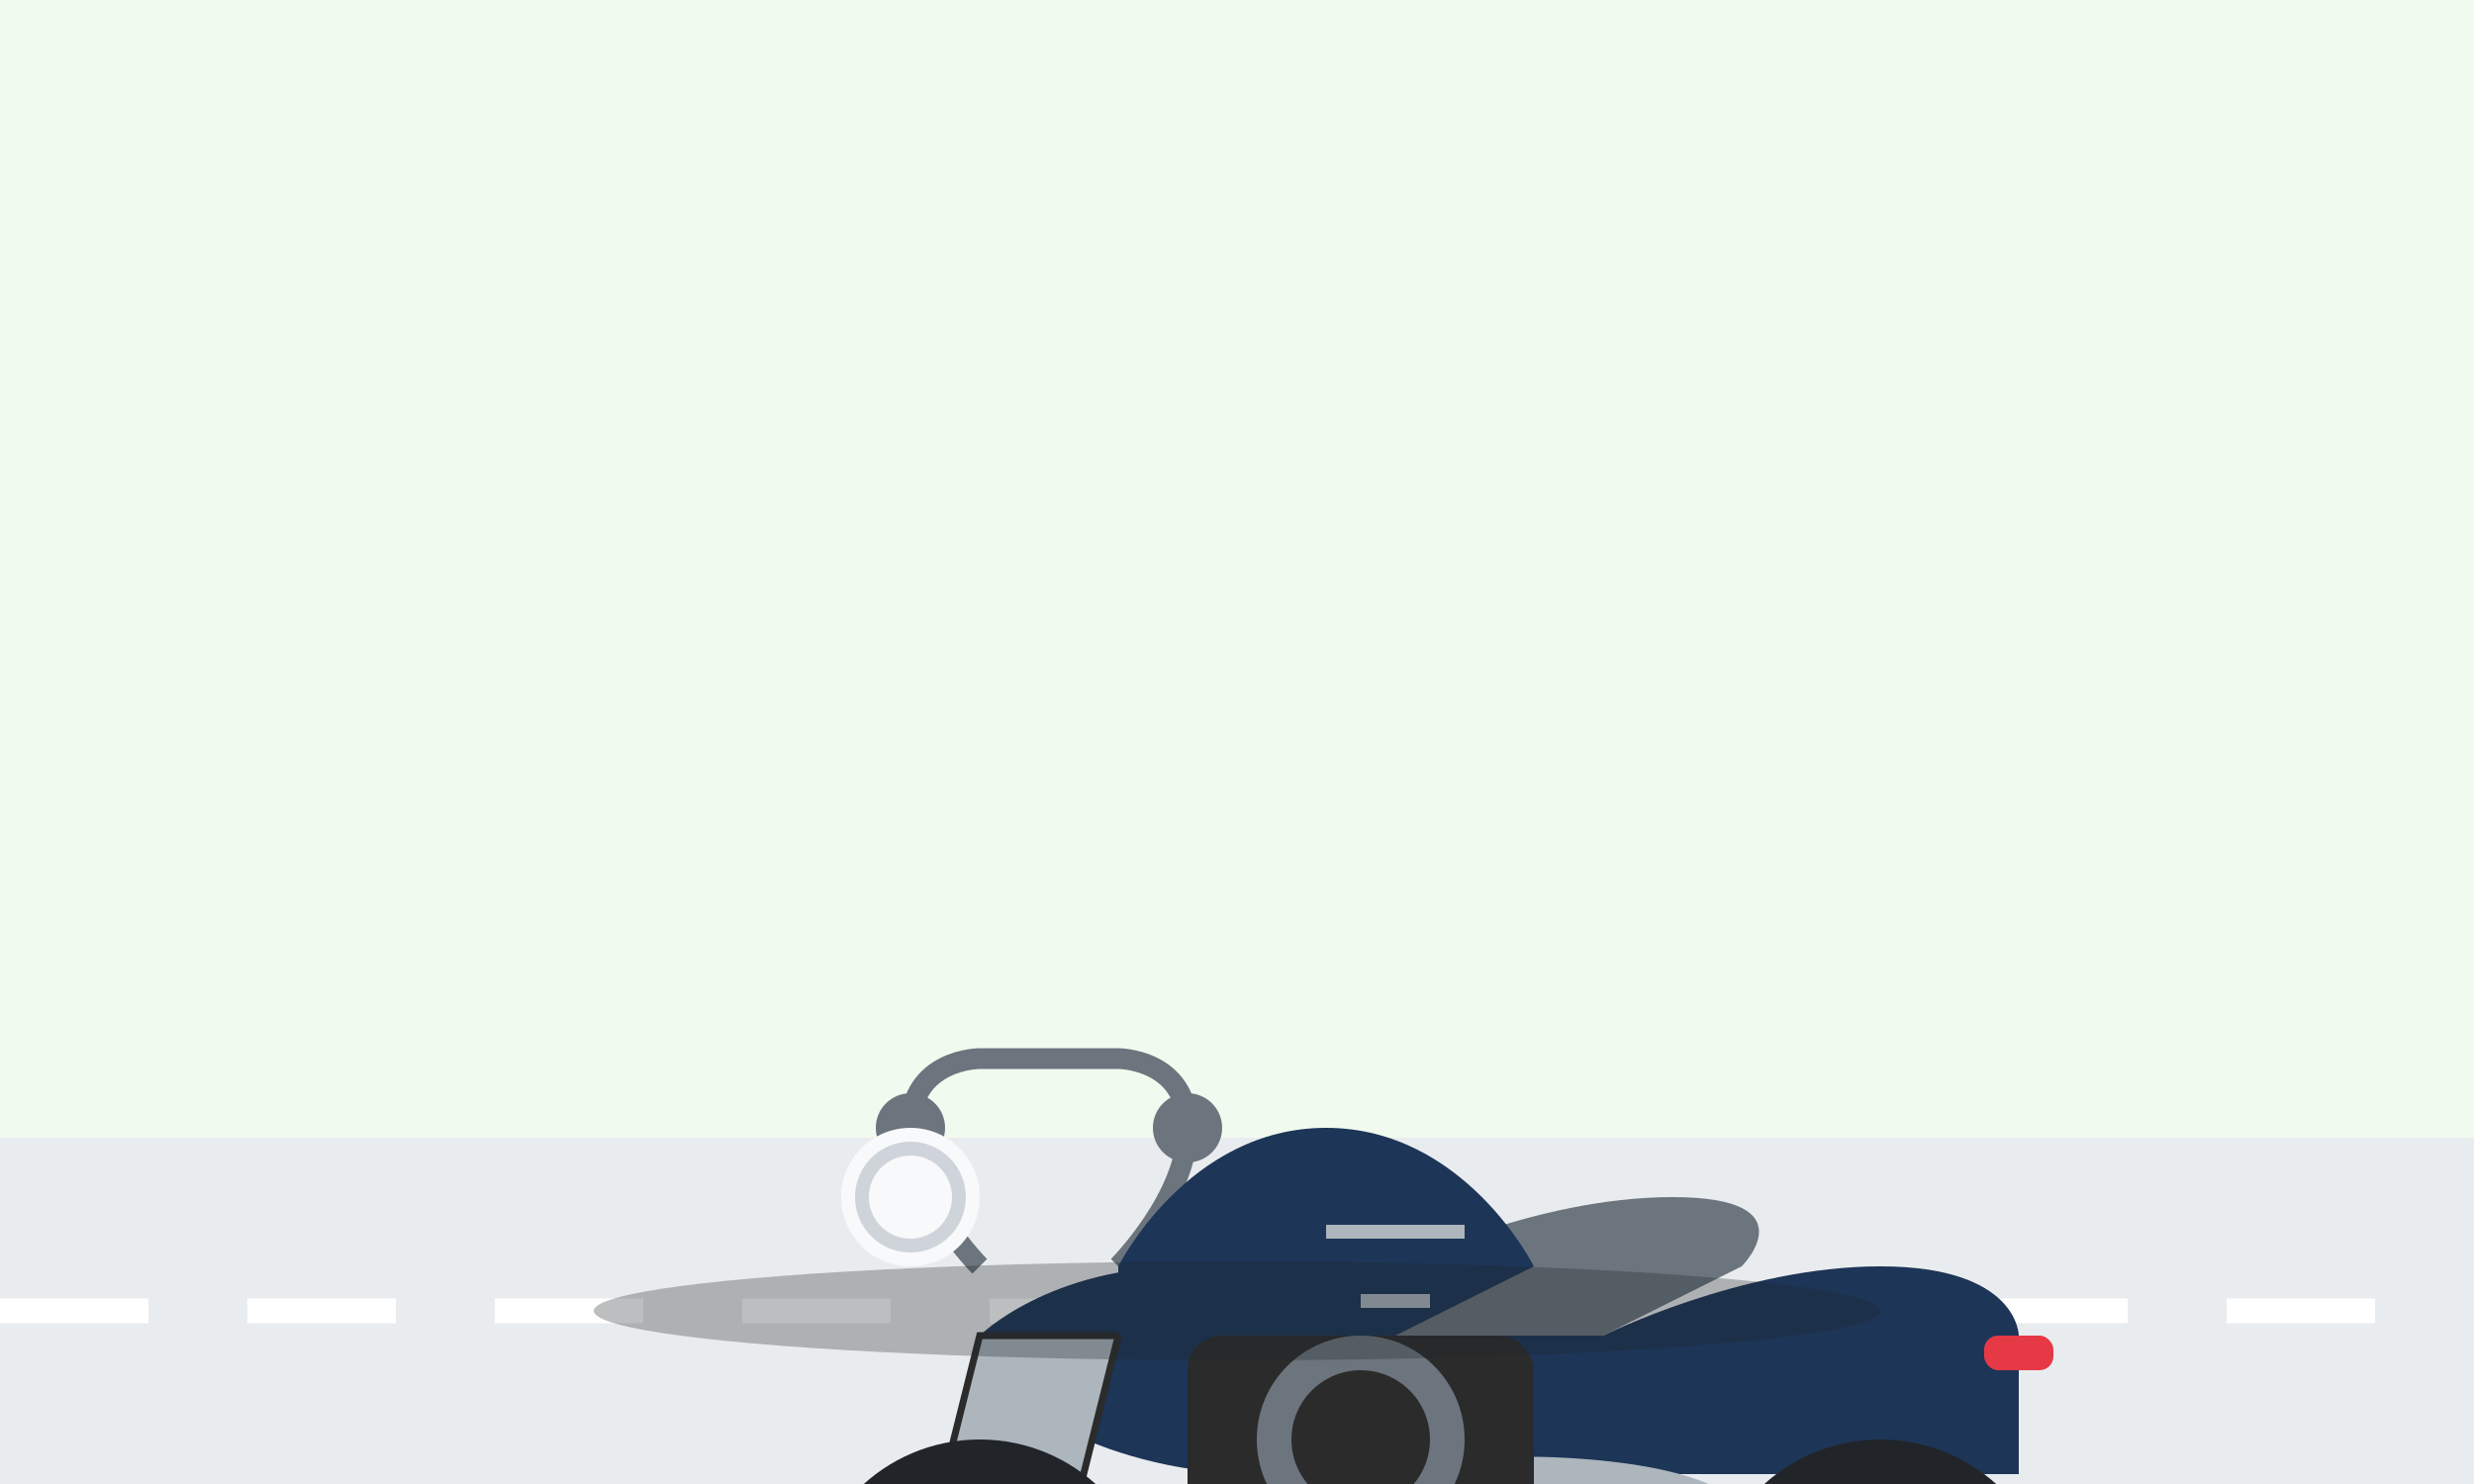 <svg xmlns="http://www.w3.org/2000/svg" width="500" height="300" viewBox="0 0 500 300">
  <!-- Background -->
  <rect x="0" y="0" width="500" height="300" fill="#f1faee" />
  
  <!-- Road -->
  <rect x="0" y="230" width="500" height="70" fill="#e9ecef" />
  <line x1="0" y1="265" x2="500" y2="265" stroke="#ffffff" stroke-width="5" stroke-dasharray="30,20" />
  
  <!-- Cruiser Motorcycle (Harley-inspired) -->
  <g transform="translate(100, 130) scale(1.4)">
    <!-- Main Body/Frame -->
    <path d="M70,100 C70,100 80,90 100,90 C120,90 130,100 160,100 L190,100 L200,120 L160,120 C160,120 130,120 110,120 C90,120 70,110 70,100 Z" fill="#1d3557" />
    
    <!-- Front Fork -->
    <path d="M70,100 L60,140 L80,140 L90,100 L70,100 Z" fill="#adb5bd" stroke="#2b2b2b" stroke-width="1" />
    
    <!-- Handlebars -->
    <path d="M70,90 C70,90 60,80 60,70 C60,60 70,60 70,60 L90,60 C90,60 100,60 100,70 C100,80 90,90 90,90" fill="none" stroke="#6c757d" stroke-width="3" />
    <circle cx="60" cy="70" r="5" fill="#6c757d" />
    <circle cx="100" cy="70" r="5" fill="#6c757d" />
    
    <!-- Engine Block -->
    <rect x="100" y="100" width="50" height="40" rx="5" fill="#2b2b2b" />
    <circle cx="125" cy="115" r="15" fill="#6c757d" />
    <circle cx="125" cy="115" r="10" fill="#2b2b2b" />
    
    <!-- Exhaust Pipes -->
    <path d="M150,120 C150,120 180,120 180,130 L190,140 L200,140" fill="none" stroke="#adb5bd" stroke-width="5" />
    <path d="M150,130 C150,130 170,130 175,140 L185,150 L195,150" fill="none" stroke="#adb5bd" stroke-width="5" />
    
    <!-- Rear Fender -->
    <path d="M160,100 C160,100 180,90 200,90 C220,90 220,100 220,100 L220,120 L200,120 L160,100 Z" fill="#1d3557" />
    
    <!-- Seat -->
    <path d="M130,90 C130,90 150,80 170,80 C190,80 180,90 180,90 L160,100 L130,100 L130,90 Z" fill="#6c757d" />
    
    <!-- Front Wheel -->
    <circle cx="70" cy="140" r="25" fill="#212529" />
    <circle cx="70" cy="140" r="15" fill="#6c757d" />
    <circle cx="70" cy="140" r="3" fill="#212529" />
    
    <!-- Rear Wheel -->
    <circle cx="200" cy="140" r="25" fill="#212529" />
    <circle cx="200" cy="140" r="15" fill="#6c757d" />
    <circle cx="200" cy="140" r="3" fill="#212529" />
    
    <!-- Fuel Tank -->
    <path d="M90,90 C90,90 100,70 120,70 C140,70 150,90 150,90 L130,100 L90,100 L90,90 Z" fill="#1d3557" />
    
    <!-- Headlight -->
    <circle cx="60" cy="80" r="10" fill="#f8f9fa" />
    <circle cx="60" cy="80" r="8" fill="#ced4da" />
    <circle cx="60" cy="80" r="6" fill="#f8f9fa" />
    
    <!-- Taillight -->
    <rect x="215" y="100" width="10" height="5" rx="2" fill="#e63946" />
    
    <!-- Chrome Details -->
    <path d="M125,95 L135,95 M120,85 L140,85" stroke="#adb5bd" stroke-width="2" />
  </g>
  
  <!-- Shadow -->
  <ellipse cx="250" cy="265" rx="130" ry="10" fill="#212529" fill-opacity="0.3" />
</svg>
